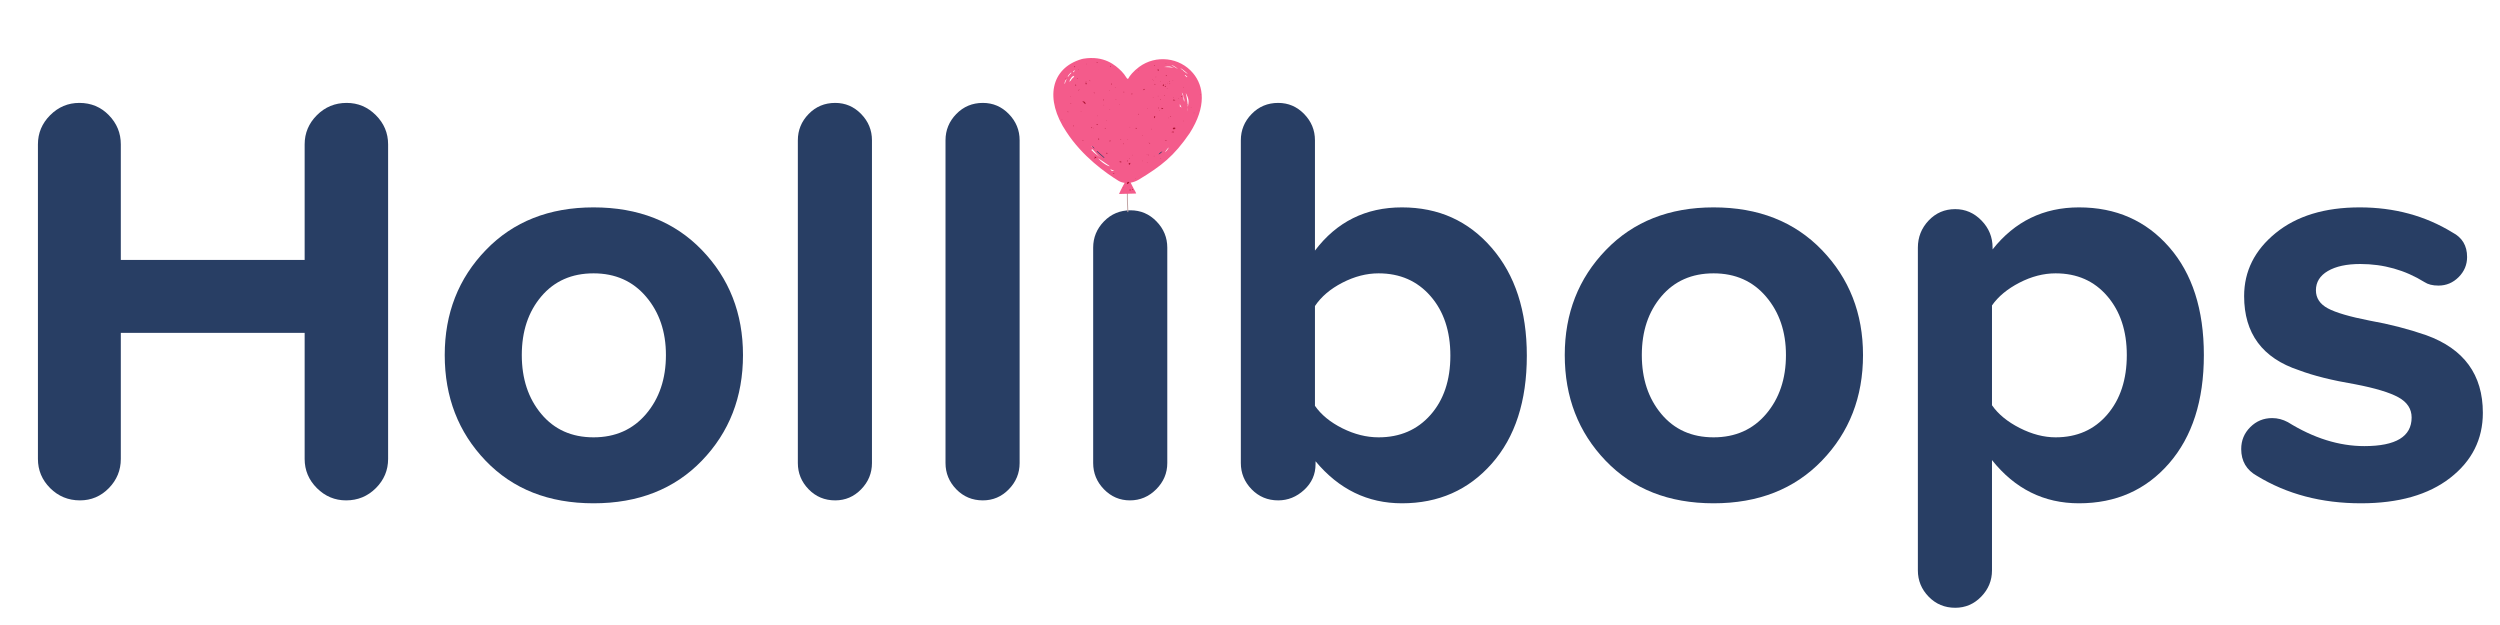 <svg version="1.0" preserveAspectRatio="xMidYMid meet" height="500" viewBox="0 0 1500 375" zoomAndPan="magnify" width="2000" xmlns:xlink="http://www.w3.org/1999/xlink" xmlns="http://www.w3.org/2000/svg"><defs><g></g><clipPath id="d23ceb2c4b"><path clip-rule="nonzero" d="M 676 112 L 681 112 L 681 127.242 L 676 127.242 Z M 676 112"></path></clipPath></defs><rect fill-opacity="1" height="450" y="-37.5" fill="#ffffff" width="1800" x="-150"></rect><rect fill-opacity="1" height="450" y="-37.5" fill="#ffffff" width="1800" x="-150"></rect><g fill-opacity="1" fill="#283e64"><g transform="translate(-0.353, 297.774)"><g><path d="M 183.141 -22.406 L 183.141 -98.047 L 72.844 -98.047 L 72.844 -22.406 C 72.844 -15.633 70.445 -9.797 65.656 -4.891 C 60.875 0.004 55.098 2.453 48.328 2.453 C 41.316 2.453 35.359 0.004 30.453 -4.891 C 25.555 -9.797 23.109 -15.633 23.109 -22.406 L 23.109 -211.156 C 23.109 -217.926 25.555 -223.766 30.453 -228.672 C 35.359 -233.578 41.195 -236.031 47.969 -236.031 C 54.977 -236.031 60.875 -233.578 65.656 -228.672 C 70.445 -223.766 72.844 -217.926 72.844 -211.156 L 72.844 -141.828 L 183.141 -141.828 L 183.141 -211.156 C 183.141 -217.926 185.594 -223.766 190.5 -228.672 C 195.406 -233.578 201.359 -236.031 208.359 -236.031 C 215.129 -236.031 220.961 -233.578 225.859 -228.672 C 230.766 -223.766 233.219 -217.926 233.219 -211.156 L 233.219 -22.406 C 233.219 -15.633 230.766 -9.797 225.859 -4.891 C 220.961 0.004 215.016 2.453 208.016 2.453 C 201.242 2.453 195.406 0.004 190.5 -4.891 C 185.594 -9.797 183.141 -15.633 183.141 -22.406 Z M 183.141 -22.406"></path></g></g></g><g fill-opacity="1" fill="#283e64"><g transform="translate(255.636, 297.774)"><g><path d="M 11.203 -84.75 C 11.203 -109.727 19.43 -130.738 35.891 -147.781 C 52.348 -164.82 73.883 -173.344 100.5 -173.344 C 127.352 -173.344 149.008 -164.82 165.469 -147.781 C 181.926 -130.738 190.156 -109.727 190.156 -84.75 C 190.156 -59.531 181.926 -38.398 165.469 -21.359 C 149.008 -4.316 127.352 4.203 100.5 4.203 C 73.656 4.203 52.062 -4.316 35.719 -21.359 C 19.375 -38.398 11.203 -59.531 11.203 -84.75 Z M 143.922 -84.75 C 143.922 -98.75 139.953 -110.414 132.016 -119.75 C 124.078 -129.094 113.57 -133.766 100.5 -133.766 C 87.426 -133.766 76.977 -129.156 69.156 -119.938 C 61.344 -110.719 57.438 -98.988 57.438 -84.75 C 57.438 -70.508 61.344 -58.719 69.156 -49.375 C 76.977 -40.039 87.426 -35.375 100.5 -35.375 C 113.57 -35.375 124.078 -40.039 132.016 -49.375 C 139.953 -58.719 143.922 -70.508 143.922 -84.75 Z M 143.922 -84.75"></path></g></g></g><g fill-opacity="1" fill="#283e64"><g transform="translate(456.646, 297.774)"><g><path d="M 22.062 -19.953 L 22.062 -213.609 C 22.062 -219.68 24.219 -224.938 28.531 -229.375 C 32.852 -233.812 38.164 -236.031 44.469 -236.031 C 50.539 -236.031 55.734 -233.812 60.047 -229.375 C 64.367 -224.938 66.531 -219.68 66.531 -213.609 L 66.531 -19.953 C 66.531 -13.891 64.367 -8.641 60.047 -4.203 C 55.734 0.234 50.539 2.453 44.469 2.453 C 38.164 2.453 32.852 0.234 28.531 -4.203 C 24.219 -8.641 22.062 -13.891 22.062 -19.953 Z M 22.062 -19.953"></path></g></g></g><g fill-opacity="1" fill="#283e64"><g transform="translate(545.244, 297.774)"><g><path d="M 22.062 -19.953 L 22.062 -213.609 C 22.062 -219.68 24.219 -224.938 28.531 -229.375 C 32.852 -233.812 38.164 -236.031 44.469 -236.031 C 50.539 -236.031 55.734 -233.812 60.047 -229.375 C 64.367 -224.938 66.531 -219.68 66.531 -213.609 L 66.531 -19.953 C 66.531 -13.891 64.367 -8.641 60.047 -4.203 C 55.734 0.234 50.539 2.453 44.469 2.453 C 38.164 2.453 32.852 0.234 28.531 -4.203 C 24.219 -8.641 22.062 -13.891 22.062 -19.953 Z M 22.062 -19.953"></path></g></g></g><g fill-opacity="1" fill="#283e64"><g transform="translate(633.842, 297.774)"><g><path d="M 25.391 -204.688 C 20.141 -209.938 17.516 -216.18 17.516 -223.422 C 17.516 -230.66 20.141 -236.906 25.391 -242.156 C 30.641 -247.406 36.883 -250.031 44.125 -250.031 C 51.594 -250.031 57.895 -247.461 63.031 -242.328 C 68.164 -237.191 70.734 -230.891 70.734 -223.422 C 70.734 -216.18 68.164 -209.938 63.031 -204.688 C 57.895 -199.438 51.594 -196.812 44.125 -196.812 C 36.883 -196.812 30.641 -199.438 25.391 -204.688 Z M 22.062 -19.953 L 22.062 -149.188 C 22.062 -155.25 24.219 -160.5 28.531 -164.938 C 32.852 -169.375 38.164 -171.594 44.469 -171.594 C 50.539 -171.594 55.734 -169.375 60.047 -164.938 C 64.367 -160.5 66.531 -155.25 66.531 -149.188 L 66.531 -19.953 C 66.531 -13.891 64.312 -8.641 59.875 -4.203 C 55.445 0.234 50.195 2.453 44.125 2.453 C 38.051 2.453 32.852 0.234 28.531 -4.203 C 24.219 -8.641 22.062 -13.891 22.062 -19.953 Z M 22.062 -19.953"></path></g></g></g><g fill-opacity="1" fill="#283e64"><g transform="translate(722.44, 297.774)"><g><path d="M 193.656 -84.391 C 193.656 -57.078 186.648 -35.484 172.641 -19.609 C 158.629 -3.734 140.656 4.203 118.719 4.203 C 98.164 4.203 80.891 -4.203 66.891 -21.016 L 66.891 -19.266 C 66.891 -13.191 64.613 -8.051 60.062 -3.844 C 55.508 0.352 50.312 2.453 44.469 2.453 C 38.164 2.453 32.852 0.234 28.531 -4.203 C 24.219 -8.641 22.062 -13.891 22.062 -19.953 L 22.062 -213.609 C 22.062 -219.68 24.219 -224.938 28.531 -229.375 C 32.852 -233.812 38.164 -236.031 44.469 -236.031 C 50.539 -236.031 55.734 -233.812 60.047 -229.375 C 64.367 -224.938 66.531 -219.68 66.531 -213.609 L 66.531 -147.422 C 79.602 -164.703 97 -173.344 118.719 -173.344 C 140.656 -173.344 158.629 -165.227 172.641 -149 C 186.648 -132.781 193.656 -111.242 193.656 -84.391 Z M 135.875 -48.844 C 143.812 -57.832 147.781 -69.68 147.781 -84.391 C 147.781 -99.098 143.812 -111.004 135.875 -120.109 C 127.938 -129.211 117.547 -133.766 104.703 -133.766 C 97.461 -133.766 90.223 -131.895 82.984 -128.156 C 75.754 -124.426 70.27 -119.758 66.531 -114.156 L 66.531 -54.281 C 70.27 -48.906 75.754 -44.41 82.984 -40.797 C 90.223 -37.18 97.461 -35.375 104.703 -35.375 C 117.547 -35.375 127.938 -39.863 135.875 -48.844 Z M 135.875 -48.844"></path></g></g></g><g fill-opacity="1" fill="#283e64"><g transform="translate(927.652, 297.774)"><g><path d="M 11.203 -84.75 C 11.203 -109.727 19.43 -130.738 35.891 -147.781 C 52.348 -164.82 73.883 -173.344 100.5 -173.344 C 127.352 -173.344 149.008 -164.82 165.469 -147.781 C 181.926 -130.738 190.156 -109.727 190.156 -84.75 C 190.156 -59.531 181.926 -38.398 165.469 -21.359 C 149.008 -4.316 127.352 4.203 100.5 4.203 C 73.656 4.203 52.062 -4.316 35.719 -21.359 C 19.375 -38.398 11.203 -59.531 11.203 -84.75 Z M 143.922 -84.75 C 143.922 -98.75 139.953 -110.414 132.016 -119.75 C 124.078 -129.094 113.57 -133.766 100.5 -133.766 C 87.426 -133.766 76.977 -129.156 69.156 -119.938 C 61.344 -110.719 57.438 -98.988 57.438 -84.75 C 57.438 -70.508 61.344 -58.719 69.156 -49.375 C 76.977 -40.039 87.426 -35.375 100.5 -35.375 C 113.57 -35.375 124.078 -40.039 132.016 -49.375 C 139.953 -58.719 143.922 -70.508 143.922 -84.75 Z M 143.922 -84.75"></path></g></g></g><g fill-opacity="1" fill="#283e64"><g transform="translate(1128.661, 297.774)"><g><path d="M 172.812 -149.531 C 186.707 -133.656 193.656 -112.062 193.656 -84.75 C 193.656 -57.438 186.707 -35.781 172.812 -19.781 C 158.926 -3.789 140.895 4.203 118.719 4.203 C 97.707 4.203 80.312 -4.438 66.531 -21.719 L 66.531 44.469 C 66.531 50.539 64.367 55.797 60.047 60.234 C 55.734 64.672 50.539 66.891 44.469 66.891 C 38.164 66.891 32.852 64.672 28.531 60.234 C 24.219 55.797 22.062 50.539 22.062 44.469 L 22.062 -149.188 C 22.062 -155.488 24.219 -160.914 28.531 -165.469 C 32.852 -170.02 38.164 -172.297 44.469 -172.297 C 50.539 -172.297 55.797 -170.02 60.234 -165.469 C 64.672 -160.914 66.891 -155.488 66.891 -149.188 L 66.891 -148.125 C 80.191 -164.938 97.469 -173.344 118.719 -173.344 C 140.895 -173.344 158.926 -165.406 172.812 -149.531 Z M 147.422 -84.75 C 147.422 -99.219 143.508 -111.004 135.688 -120.109 C 127.875 -129.211 117.547 -133.766 104.703 -133.766 C 97.461 -133.766 90.223 -131.895 82.984 -128.156 C 75.754 -124.426 70.27 -119.879 66.531 -114.516 L 66.531 -54.625 C 70.27 -49.258 75.816 -44.707 83.172 -40.969 C 90.523 -37.238 97.703 -35.375 104.703 -35.375 C 117.547 -35.375 127.875 -39.926 135.688 -49.031 C 143.508 -58.133 147.422 -70.039 147.422 -84.75 Z M 147.422 -84.75"></path></g></g></g><g fill-opacity="1" fill="#283e64"><g transform="translate(1333.522, 297.774)"><g><path d="M 11.203 -28.359 C 11.203 -33.492 13.008 -37.867 16.625 -41.484 C 20.25 -45.109 24.629 -46.922 29.766 -46.922 C 33.035 -46.922 36.188 -46.102 39.219 -44.469 C 54.625 -34.895 69.914 -30.109 85.094 -30.109 C 104 -30.109 113.453 -35.832 113.453 -47.281 C 113.453 -52.414 110.828 -56.441 105.578 -59.359 C 100.328 -62.273 91.633 -64.898 79.5 -67.234 C 65.719 -69.566 54.508 -72.367 45.875 -75.641 C 23.926 -82.879 12.953 -97.703 12.953 -120.109 C 12.953 -135.055 19.254 -147.664 31.859 -157.938 C 44.473 -168.207 61.285 -173.344 82.297 -173.344 C 103.066 -173.344 121.625 -168.32 137.969 -158.281 C 143.812 -155.25 146.734 -150.348 146.734 -143.578 C 146.734 -138.91 145.039 -134.883 141.656 -131.5 C 138.27 -128.113 134.238 -126.422 129.562 -126.422 C 126.062 -126.422 123.266 -127.117 121.172 -128.516 C 109.492 -135.754 96.648 -139.375 82.641 -139.375 C 74.473 -139.375 67.992 -137.973 63.203 -135.172 C 58.422 -132.367 56.031 -128.516 56.031 -123.609 C 56.031 -118.941 58.422 -115.32 63.203 -112.75 C 67.992 -110.188 76.344 -107.738 88.25 -105.406 C 100.156 -103.301 111.477 -100.383 122.219 -96.656 C 144.863 -88.477 156.188 -72.953 156.188 -50.078 C 156.188 -34.203 149.648 -21.188 136.578 -11.031 C 123.504 -0.875 105.645 4.203 83 4.203 C 59.414 4.203 38.633 -1.281 20.656 -12.25 C 14.352 -15.758 11.203 -21.129 11.203 -28.359 Z M 11.203 -28.359"></path></g></g></g><g clip-path="url(#d23ceb2c4b)"><path fill-rule="nonzero" fill-opacity="1" d="M 676.793 223.25 C 675.695 206.25 677.074 196.699 678.406 187.465 C 679.887 177.246 681.277 167.59 678.645 148.969 C 675.297 125.273 676.262 112.68 676.273 112.555 L 676.855 112.602 C 676.844 112.727 675.887 125.266 679.227 148.887 C 681.867 167.594 680.469 177.289 678.988 187.551 C 677.66 196.758 676.285 206.277 677.379 223.215 Z M 676.793 223.25" fill="#c1a3a3"></path></g><path fill-rule="nonzero" fill-opacity="1" d="M 715.84 43.914 C 707.828 34.348 693.543 32.734 683.492 40.145 C 680.004 42.723 677.688 45.621 676.961 47.156 C 676.715 47.285 676.461 47.59 675.781 46.473 C 674.973 45.145 674.047 43.902 672.953 42.801 C 669.148 38.973 662.461 33.223 650.051 35.215 C 649.691 35.273 649.332 35.355 648.984 35.453 C 630.523 40.883 626.539 59.383 639.891 79.199 C 649.469 93.891 663.547 103.844 671.125 108.504 C 672.176 109.16 673.449 109.547 674.801 109.707 C 674.48 110.266 674.164 110.832 673.848 111.422 C 672.926 113.145 672.113 114.805 671.406 116.387 C 674.844 116.297 678.285 116.207 681.719 116.117 C 681.469 115.172 680.547 113.949 680.062 112.91 C 679.484 111.672 678.938 110.578 678.398 109.602 C 680.148 109.297 681.828 108.645 683.359 107.719 C 696.953 99.461 704.27 93.812 713.793 79.93 C 724.004 63.918 722.336 51.676 715.84 43.914 Z M 639.582 48.398 C 639.48 48.789 639.094 49.293 639.121 49.621 C 639.148 49.953 638.684 50.434 638.684 50.434 C 638.684 50.434 638.77 49.574 638.832 49.359 C 638.895 49.141 638.922 48.973 639.078 48.52 C 639.242 48.062 640.242 47.375 640.242 47.375 C 640.242 47.375 639.684 48.004 639.582 48.398 Z M 640.656 45.73 C 641.148 44.934 641.766 44.215 642.473 43.605 C 642.664 43.441 642.941 43.719 642.75 43.883 C 642.066 44.473 641.469 45.16 640.988 45.926 C 640.855 46.137 640.523 45.941 640.656 45.73 Z M 643.602 46.879 C 643.602 46.879 643.039 47.238 642.77 47.875 C 642.5 48.516 642.109 48.391 641.859 49.031 C 641.609 49.672 641.777 47.953 642.234 47.418 C 642.688 46.879 642.402 47.336 642.895 46.508 C 643.395 45.68 643.832 45.883 644.266 45.555 C 644.703 45.227 644.598 46.199 643.602 46.879 Z M 643.883 43.438 C 643.883 43.438 643.723 42.863 644.172 42.562 C 644.625 42.262 645.125 42.301 645.125 42.301 Z M 658.355 90.676 C 659.762 91.922 661.172 93.16 662.578 94.406 C 662.766 94.574 662.488 94.844 662.301 94.684 C 660.895 93.438 659.488 92.195 658.078 90.953 C 657.891 90.785 658.164 90.508 658.355 90.676 Z M 654.773 87.66 L 655.004 87.625 L 655.453 87.91 C 655.453 87.91 655.945 88.113 656.133 88.27 L 656.348 88.605 L 656.738 89.234 C 656.738 89.234 656.184 88.941 656.102 88.781 C 656.016 88.621 655.754 88.332 655.754 88.332 C 655.754 88.332 655.508 88.301 654.973 87.848 C 654.445 87.391 654.773 87.66 654.773 87.66 Z M 655.352 90.473 C 655.285 90.281 654.949 90.355 654.898 90.086 C 654.816 89.656 655.355 89.395 655.641 89.727 C 656.816 91.105 658.867 93.402 660.402 94.578 C 660.672 94.773 660.84 94.887 660.84 94.887 C 660.699 94.801 660.555 94.691 660.402 94.578 C 659.145 93.672 655.551 91.035 655.352 90.473 Z M 658.871 94.957 C 658.871 94.957 664.125 98.352 665.527 99.445 C 666.93 100.535 661.996 98.766 658.871 94.957 Z M 667.043 102.59 L 666.098 101.402 L 668.484 102.59 Z M 710.574 42.469 C 711.355 43.094 712.121 43.746 712.805 44.488 C 711.926 43.984 711.117 43.391 710.332 42.773 C 709.551 42.145 708.789 41.496 708.098 40.754 C 708.98 41.254 709.785 41.852 710.574 42.469 Z M 695.121 92.676 C 695.848 91.285 697.508 90.812 697.508 90.812 C 696.215 92.422 695.121 92.676 695.121 92.676 Z M 700.301 90.012 C 700.098 90.254 699.891 90.496 699.672 90.73 C 699.457 90.965 699.223 91.18 698.988 91.41 C 699.086 91.09 699.258 90.816 699.43 90.543 C 699.602 90.27 699.797 90.02 699.996 89.766 C 700.402 89.27 700.832 88.801 701.363 88.41 C 701.074 89 700.695 89.512 700.301 90.012 Z M 704.508 40.812 C 703.414 40.34 698.488 40.215 698.488 40.215 L 700.48 39.871 C 700.48 39.871 701.223 39.848 701.824 39.871 C 702.418 39.895 704.773 40.93 704.508 40.812 Z M 702.715 39.027 C 704.73 39.324 706.727 41.41 706.727 41.41 Z M 707.855 63.848 L 707.895 62.438 L 708.941 64.52 Z M 710.582 61.008 L 710.543 61.012 C 710.453 60.789 710.383 60.559 710.324 60.332 C 710.258 60.105 710.211 59.879 710.164 59.648 C 710.086 59.188 710.023 58.73 709.984 58.254 C 709.965 58.02 709.926 57.789 709.848 57.566 C 709.77 57.344 709.641 57.141 709.543 56.93 C 709.359 56.5 709.23 56.066 709.113 55.598 L 709.145 55.578 C 709.332 55.746 709.465 55.953 709.582 56.164 C 709.695 56.371 709.793 56.594 709.852 56.828 C 709.906 57.062 709.918 57.305 709.973 57.535 C 710.02 57.77 710.109 57.988 710.195 58.207 C 710.387 58.648 710.492 59.113 710.578 59.582 C 710.637 60.051 710.656 60.527 710.582 61.008 Z M 710.961 45.051 C 711.035 44.969 711.16 44.984 711.238 45.051 C 711.598 45.363 711.957 45.676 712.316 45.984 C 712.398 46.055 712.383 46.188 712.316 46.262 C 712.242 46.344 712.117 46.328 712.039 46.262 C 711.68 45.949 711.32 45.641 710.961 45.328 C 710.879 45.254 710.895 45.125 710.961 45.051 Z M 713.051 62.066 C 712.895 62.855 712.793 63.574 712.727 64.199 C 712.766 65.164 712.742 66.086 712.621 66.887 C 712.621 66.887 712.547 65.867 712.727 64.199 C 712.578 60.355 711.457 55.867 711.457 55.867 C 711.457 55.867 713.621 59.168 713.051 62.066 Z M 713.051 62.066" fill="#f45b8b"></path><path fill-rule="nonzero" fill-opacity="1" d="M 665.758 84.512 C 665.855 84.352 666.02 84.23 666.121 84.246 C 666.227 84.262 666.289 84.422 666.258 84.594 C 666.227 84.77 666.066 84.891 665.895 84.863 C 665.703 84.828 665.652 84.691 665.758 84.512 Z M 663.898 92.004 C 664 91.832 664.094 91.625 664.109 91.547 C 664.145 91.355 664.449 92.062 664.422 92.266 C 664.41 92.355 664.246 92.402 664.059 92.371 C 663.832 92.332 663.777 92.203 663.898 92.004 Z M 671.637 97.102 C 671.676 96.871 672.348 96.793 672.695 96.977 C 673.172 97.23 672.883 97.5 672.246 97.395 C 671.895 97.336 671.621 97.207 671.637 97.102 Z M 658.969 83.605 C 658.766 83.324 658.895 83.086 659.227 83.141 C 659.402 83.168 659.523 83.336 659.492 83.512 C 659.441 83.84 659.176 83.891 658.969 83.605 Z M 688.188 97.445 C 688.277 97.379 688.406 97.402 688.473 97.492 C 688.539 97.582 688.465 97.637 688.309 97.609 C 688.152 97.586 688.098 97.512 688.188 97.445 Z M 696.121 94.828 C 696.277 94.793 696.516 94.832 696.652 94.91 C 696.789 94.992 696.66 95.023 696.367 94.973 C 696.074 94.922 695.965 94.859 696.121 94.828 Z M 688.07 92.859 C 688.16 92.793 688.289 92.816 688.355 92.906 C 688.422 92.992 688.348 93.047 688.191 93.02 C 688.031 92.992 687.977 92.922 688.07 92.859 Z M 688.754 92.898 C 688.699 92.766 688.789 92.742 688.969 92.848 C 689.312 93.047 689.355 93.211 689.051 93.16 C 688.938 93.141 688.805 93.023 688.754 92.898 Z M 692.312 93.551 C 692.402 93.484 692.531 93.508 692.598 93.598 C 692.664 93.688 692.59 93.742 692.434 93.715 C 692.277 93.691 692.223 93.617 692.312 93.551 Z M 692.406 70.531 C 692.363 70.074 692.734 69.543 693.062 69.594 C 693.258 69.625 692.871 70.844 692.633 70.941 C 692.531 70.984 692.43 70.801 692.406 70.531 Z M 703.848 58.508 C 703.934 58.441 704.062 58.465 704.129 58.555 C 704.195 58.645 704.121 58.699 703.965 58.672 C 703.812 58.645 703.758 58.574 703.848 58.508 Z M 677.793 113.922 C 677.832 113.691 677.949 113.516 678.051 113.531 C 678.289 113.57 678.418 114.156 678.223 114.301 C 677.926 114.512 677.723 114.336 677.793 113.922 Z M 679.133 113.703 C 679.152 113.59 679.305 113.516 679.473 113.543 C 679.641 113.57 679.824 113.695 679.875 113.824 C 679.93 113.953 679.773 114.027 679.535 113.988 C 679.297 113.949 679.113 113.82 679.133 113.703 Z M 673.703 112.508 C 673.793 112.441 673.922 112.465 673.988 112.555 C 674.055 112.645 673.98 112.699 673.824 112.672 C 673.664 112.648 673.613 112.574 673.703 112.508 Z M 676.16 110.066 C 676.281 109.34 676.586 109.031 677.102 109.113 C 677.746 109.219 677.684 109.648 676.949 110.141 C 676.254 110.613 676.074 110.594 676.16 110.066 Z M 700.152 53.117 C 700.242 53.051 700.371 53.074 700.438 53.164 C 700.5 53.254 700.43 53.309 700.273 53.281 C 700.117 53.258 700.062 53.184 700.152 53.117 Z M 698.93 51.758 C 699.027 51.535 699.188 51.422 699.277 51.5 C 699.547 51.734 699.375 52.266 699.047 52.211 C 698.852 52.18 698.812 52.02 698.93 51.758 Z M 697.781 51.438 L 697.555 51.09 L 697.922 50.824 C 698.434 50.461 698.523 50.516 698.359 51.117 C 698.172 51.793 698.059 51.855 697.781 51.438 Z M 699.199 50.496 C 699.227 50.34 699.301 50.285 699.363 50.379 C 699.43 50.469 699.406 50.594 699.316 50.66 C 699.227 50.723 699.176 50.648 699.199 50.496 Z M 701.746 50.258 C 701.691 50.129 701.75 50.039 701.875 50.059 C 702 50.078 702.086 50.191 702.066 50.309 C 702.047 50.426 701.988 50.512 701.938 50.508 C 701.887 50.5 701.801 50.387 701.746 50.258 Z M 700.613 49.855 C 700.641 49.699 700.715 49.645 700.777 49.738 C 700.844 49.828 700.82 49.957 700.73 50.023 C 700.641 50.086 700.586 50.008 700.613 49.855 Z M 681.367 107.176 C 681.457 107.109 681.586 107.133 681.652 107.223 C 681.719 107.312 681.645 107.367 681.488 107.34 C 681.332 107.316 681.277 107.242 681.367 107.176 Z M 696.25 48.996 C 696.34 48.93 696.469 48.953 696.535 49.043 C 696.602 49.133 696.527 49.188 696.371 49.16 C 696.211 49.137 696.156 49.062 696.25 48.996 Z M 642.508 62.031 C 642.637 61.98 642.727 62.043 642.703 62.164 C 642.68 62.289 642.566 62.371 642.453 62.348 C 642.336 62.324 642.25 62.266 642.258 62.215 C 642.266 62.164 642.379 62.082 642.508 62.031 Z M 667.617 104.172 C 667.633 104.074 667.934 104.043 668.281 104.102 C 668.633 104.16 668.914 104.242 668.906 104.285 C 668.898 104.332 668.598 104.363 668.238 104.355 C 667.883 104.348 667.602 104.266 667.617 104.172 Z M 701.531 48.914 C 701.477 48.785 701.535 48.695 701.66 48.715 C 701.785 48.734 701.871 48.848 701.852 48.965 C 701.832 49.082 701.773 49.172 701.723 49.164 C 701.672 49.156 701.586 49.043 701.531 48.914 Z M 703.605 48.02 C 703.695 47.953 703.824 47.977 703.891 48.066 C 703.953 48.156 703.883 48.211 703.727 48.184 C 703.566 48.16 703.516 48.086 703.605 48.02 Z M 644.141 75.348 C 644.254 75.371 644.332 75.484 644.309 75.602 C 644.285 75.719 644.172 75.797 644.059 75.773 C 643.941 75.75 643.863 75.637 643.887 75.52 C 643.91 75.402 644.027 75.324 644.141 75.348 Z M 650.461 61.844 C 650.219 61.516 649.898 61.223 649.746 61.199 C 649.598 61.176 649.492 61.059 649.512 60.941 C 649.57 60.586 650.742 60.902 651.012 61.352 C 651.727 62.512 651.254 62.93 650.461 61.844 Z M 677.289 98.531 L 677.098 98.203 L 677.586 97.887 C 678.184 97.504 678.367 97.699 678.07 98.395 C 677.82 98.973 677.574 99.016 677.289 98.531 Z M 656.621 95.086 C 656.801 95.047 656.887 94.82 656.859 94.473 L 656.812 93.918 L 657.289 94.07 C 657.82 94.238 658.035 94.812 657.543 94.73 C 657.371 94.703 657.148 94.812 657.055 94.973 C 656.957 95.137 656.758 95.246 656.609 95.211 L 656.34 95.148 Z M 676.164 96.719 C 676.109 96.586 676.18 96.434 676.32 96.375 C 676.676 96.227 676.844 96.539 676.527 96.762 C 676.352 96.891 676.23 96.875 676.164 96.719 Z M 677.426 95.23 C 677.508 95.172 677.691 95.195 677.836 95.281 C 677.996 95.379 677.938 95.418 677.688 95.387 C 677.461 95.363 677.344 95.293 677.426 95.23 Z M 685.297 96.508 C 685.387 96.441 685.516 96.465 685.582 96.555 C 685.648 96.645 685.574 96.699 685.418 96.672 C 685.258 96.645 685.207 96.57 685.297 96.508 Z M 679.25 93.047 C 679.277 92.895 679.352 92.84 679.414 92.934 C 679.48 93.02 679.457 93.148 679.367 93.215 C 679.277 93.277 679.227 93.203 679.25 93.047 Z M 649.617 84.293 L 649.227 84.039 L 649.586 84.082 C 649.785 84.105 649.992 84.23 650.043 84.359 C 650.152 84.629 650.145 84.629 649.617 84.293 Z M 658.555 69.402 C 658.617 69.496 658.594 69.621 658.5 69.684 C 658.406 69.746 658.355 69.672 658.387 69.516 C 658.418 69.367 658.492 69.312 658.555 69.402 Z M 661.93 59.477 C 661.984 59.488 662.102 59.73 662.191 60.016 L 662.355 60.539 L 662.059 60.18 C 661.781 59.855 661.703 59.434 661.93 59.477 Z M 673.84 86.32 C 673.973 86.066 674.293 86.055 674.254 86.305 C 674.238 86.387 674.113 86.48 673.977 86.5 C 673.836 86.523 673.773 86.441 673.84 86.32 Z M 662.414 62.918 C 662.477 63.012 662.453 63.137 662.359 63.199 C 662.266 63.262 662.215 63.188 662.246 63.031 C 662.277 62.879 662.352 62.828 662.414 62.918 Z M 672.289 83.652 C 672.309 83.527 672.422 83.445 672.539 83.465 C 672.656 83.484 672.746 83.539 672.738 83.59 C 672.73 83.641 672.617 83.727 672.488 83.781 C 672.359 83.836 672.266 83.777 672.289 83.652 Z M 689.457 85.91 C 689.258 85.703 689.191 85.547 689.309 85.566 C 689.426 85.586 689.684 85.773 689.883 85.98 C 690.082 86.191 690.148 86.344 690.031 86.324 C 689.914 86.305 689.656 86.121 689.457 85.91 Z M 676.641 83.699 C 676.668 83.543 676.742 83.492 676.805 83.582 C 676.871 83.672 676.848 83.801 676.758 83.867 C 676.668 83.93 676.613 83.855 676.641 83.699 Z M 663.145 76.758 C 663.262 76.781 663.34 76.895 663.316 77.008 C 663.293 77.125 663.18 77.203 663.062 77.18 C 662.945 77.156 662.871 77.043 662.895 76.926 C 662.918 76.816 663.027 76.738 663.145 76.758 Z M 664.156 72.211 C 664.219 72.305 664.195 72.43 664.102 72.492 C 664.008 72.555 663.957 72.48 663.988 72.324 C 664.016 72.176 664.094 72.121 664.156 72.211 Z M 665.902 65.691 C 666.059 65.723 666.109 65.797 666.016 65.859 C 665.922 65.922 665.797 65.898 665.734 65.805 C 665.672 65.715 665.75 65.664 665.902 65.691 Z M 654.84 76.551 C 654.938 76.387 655.098 76.266 655.199 76.281 C 655.301 76.297 655.305 76.445 655.207 76.609 C 655.109 76.773 654.949 76.895 654.848 76.879 C 654.746 76.863 654.742 76.715 654.84 76.551 Z M 655.965 76.844 C 655.992 76.688 656.066 76.633 656.125 76.727 C 656.191 76.816 656.168 76.941 656.082 77.008 C 655.992 77.07 655.938 76.996 655.965 76.844 Z M 685.227 81.188 C 685.172 81.059 685.18 80.961 685.238 80.969 C 685.297 80.977 685.387 81.09 685.441 81.219 C 685.496 81.348 685.488 81.445 685.43 81.438 C 685.371 81.43 685.281 81.316 685.227 81.188 Z M 637.047 71.645 C 637.137 71.578 637.266 71.602 637.332 71.691 C 637.395 71.781 637.324 71.836 637.168 71.809 C 637.008 71.785 636.957 71.711 637.047 71.645 Z M 658.047 74.797 C 657.895 74.66 657.832 74.5 657.91 74.445 C 658.105 74.305 658.715 74.68 658.676 74.914 C 658.637 75.152 658.402 75.109 658.047 74.797 Z M 681.578 77.176 C 681.379 77.09 681.289 76.938 681.371 76.844 C 681.602 76.578 681.867 76.684 681.945 77.059 C 681.984 77.246 681.996 77.383 681.973 77.367 C 681.953 77.348 681.773 77.262 681.578 77.176 Z M 677.859 76.281 C 677.887 76.125 677.961 76.07 678.023 76.164 C 678.09 76.254 678.066 76.383 677.977 76.449 C 677.887 76.512 677.832 76.438 677.859 76.281 Z M 690.602 77.363 C 690.684 77.305 690.867 77.328 691.012 77.414 C 691.172 77.512 691.113 77.551 690.863 77.523 C 690.637 77.492 690.52 77.422 690.602 77.363 Z M 703.34 79.047 C 703.91 78.84 704.449 78.988 704.391 79.336 C 704.375 79.441 704 79.465 703.566 79.387 L 702.77 79.25 Z M 640.676 67.234 C 640.609 67.145 640.574 66.969 640.594 66.848 C 640.617 66.715 640.711 66.742 640.836 66.922 C 640.953 67.082 640.988 67.258 640.918 67.309 C 640.852 67.359 640.742 67.324 640.676 67.234 Z M 704.07 77.566 C 703.34 77.32 703.684 76.496 704.496 76.535 C 705.324 76.574 705.508 76.891 704.98 77.348 C 704.707 77.586 704.371 77.668 704.07 77.566 Z M 648.492 66.988 C 648.582 66.922 648.711 66.945 648.777 67.035 C 648.844 67.125 648.77 67.18 648.613 67.152 C 648.457 67.129 648.402 67.051 648.492 66.988 Z M 682.84 68.512 C 682.875 68.293 683.301 68.262 683.391 68.477 C 683.441 68.609 683.34 68.691 683.156 68.66 C 682.973 68.629 682.828 68.562 682.84 68.512 Z M 709.859 72.586 C 709.887 72.43 709.961 72.375 710.023 72.469 C 710.09 72.559 710.066 72.688 709.977 72.754 C 709.887 72.816 709.836 72.742 709.859 72.586 Z M 701.223 70.742 C 701.25 70.586 701.324 70.531 701.387 70.625 C 701.453 70.715 701.43 70.844 701.34 70.91 C 701.25 70.973 701.199 70.898 701.223 70.742 Z M 702.035 69.777 C 702.055 69.664 702.207 69.594 702.383 69.625 C 702.559 69.656 702.695 69.715 702.688 69.762 C 702.68 69.809 702.52 69.879 702.336 69.914 C 702.156 69.953 702.02 69.891 702.035 69.777 Z M 642.137 57.898 C 642.227 57.832 642.355 57.855 642.422 57.945 C 642.484 58.035 642.414 58.086 642.258 58.059 C 642.098 58.039 642.043 57.961 642.137 57.898 Z M 671.441 62.688 C 671.527 62.621 671.656 62.645 671.723 62.734 C 671.789 62.82 671.715 62.875 671.559 62.848 C 671.402 62.82 671.348 62.75 671.441 62.688 Z M 695.621 66.344 C 695.648 66.188 695.723 66.133 695.785 66.227 C 695.852 66.316 695.828 66.445 695.738 66.512 C 695.648 66.57 695.594 66.5 695.621 66.344 Z M 688.285 65 C 688.375 64.934 688.504 64.957 688.566 65.047 C 688.633 65.137 688.559 65.191 688.406 65.164 C 688.246 65.141 688.195 65.066 688.285 65 Z M 699.281 84.234 C 699.91 84.078 700.117 84.113 699.918 84.34 C 699.828 84.445 699.543 84.484 699.289 84.441 L 698.824 84.352 Z M 694.953 64.711 C 695.051 64.492 695.172 64.312 695.215 64.32 C 695.258 64.328 695.266 64.523 695.227 64.754 C 695.188 64.988 695.07 65.164 694.965 65.148 C 694.859 65.133 694.855 64.934 694.953 64.711 Z M 696.922 65.062 L 696.988 64.668 L 697.504 64.859 L 698.023 65.051 L 697.598 65.277 C 697.02 65.582 696.848 65.527 696.922 65.062 Z M 716.32 67.766 C 716.348 67.609 716.422 67.555 716.484 67.648 C 716.551 67.738 716.527 67.867 716.438 67.934 C 716.348 67.996 716.293 67.922 716.32 67.766 Z M 669.328 59.523 C 669.41 59.465 669.594 59.488 669.738 59.574 C 669.895 59.672 669.836 59.711 669.59 59.684 C 669.363 59.652 669.246 59.582 669.328 59.523 Z M 656.387 55.824 C 656.227 55.684 656.219 55.559 656.363 55.496 C 656.492 55.441 656.629 55.551 656.668 55.738 C 656.746 56.129 656.734 56.133 656.387 55.824 Z M 647.145 53.965 C 647.348 53.816 647.582 53.707 647.66 53.723 C 647.742 53.734 647.664 53.871 647.496 54.023 C 647.32 54.176 647.09 54.285 646.977 54.266 C 646.867 54.246 646.941 54.109 647.145 53.965 Z M 714.527 64.5 C 714.617 64.434 714.746 64.457 714.812 64.547 C 714.879 64.637 714.805 64.688 714.648 64.66 C 714.492 64.641 714.438 64.566 714.527 64.5 Z M 712.402 62.844 C 712.488 62.777 712.617 62.801 712.684 62.891 C 712.75 62.98 712.676 63.035 712.52 63.008 C 712.367 62.984 712.312 62.91 712.402 62.844 Z M 696.059 59.684 C 696.078 59.559 696.191 59.473 696.309 59.492 C 696.426 59.512 696.516 59.57 696.508 59.621 C 696.5 59.672 696.387 59.758 696.258 59.812 C 696.129 59.863 696.039 59.809 696.059 59.684 Z M 645.07 50.988 C 645.016 50.723 645.082 50.672 645.312 50.809 C 645.488 50.91 645.676 51 645.73 51.012 C 645.785 51.02 645.758 51.113 645.664 51.219 C 645.418 51.5 645.152 51.402 645.07 50.988 Z M 678.949 56.328 C 678.977 56.156 679.098 56.027 679.215 56.047 C 679.332 56.066 679.402 56.223 679.375 56.398 C 679.348 56.574 679.227 56.703 679.109 56.684 C 678.992 56.664 678.918 56.504 678.949 56.328 Z M 691.734 58.602 C 691.824 58.535 691.953 58.559 692.016 58.648 C 692.082 58.738 692.008 58.793 691.855 58.766 C 691.695 58.738 691.641 58.664 691.734 58.602 Z M 665.648 54.121 C 665.738 54.055 665.867 54.078 665.934 54.168 C 666 54.258 665.926 54.309 665.77 54.285 C 665.609 54.262 665.559 54.188 665.648 54.121 Z M 674.117 55.215 C 674.137 55.098 674.246 55.02 674.363 55.035 C 674.48 55.051 674.559 55.164 674.543 55.277 C 674.523 55.395 674.414 55.473 674.297 55.457 C 674.176 55.441 674.098 55.328 674.117 55.215 Z M 703.754 60.086 C 703.613 59.746 704.492 59.68 704.887 60.004 L 705.227 60.285 L 704.871 60.234 C 704.676 60.207 704.363 60.215 704.18 60.254 C 703.996 60.285 703.809 60.215 703.754 60.086 Z M 685.734 54.09 C 685.781 53.797 686.738 53.227 686.965 53.348 C 687.113 53.426 686.91 53.629 686.465 53.852 C 686.055 54.051 685.723 54.16 685.734 54.09 Z M 651.391 50.203 C 651.168 49.562 651.316 49.453 651.777 49.922 L 652.137 50.293 L 651.848 50.504 L 651.562 50.711 Z M 694.734 57.566 C 694.824 57.5 694.953 57.523 695.02 57.613 C 695.086 57.703 695.012 57.758 694.855 57.73 C 694.699 57.703 694.645 57.633 694.734 57.566 Z M 706.852 59.035 C 706.879 58.883 706.953 58.828 707.016 58.922 C 707.082 59.008 707.059 59.137 706.969 59.203 C 706.879 59.266 706.824 59.191 706.852 59.035 Z M 668.953 52.496 C 669.035 52.438 669.219 52.461 669.363 52.547 C 669.523 52.645 669.465 52.684 669.215 52.656 C 668.988 52.625 668.871 52.555 668.953 52.496 Z M 698.422 57.238 C 698.441 57.113 698.555 57.031 698.672 57.051 C 698.789 57.07 698.875 57.125 698.867 57.176 C 698.859 57.227 698.75 57.312 698.621 57.367 C 698.492 57.418 698.402 57.359 698.422 57.238 Z M 639.246 47.25 C 639.273 47.023 639.344 46.906 639.402 46.988 C 639.461 47.07 639.438 47.254 639.352 47.398 C 639.258 47.559 639.215 47.5 639.246 47.25 Z M 651.332 49.219 C 651.367 48.996 651.793 48.965 651.883 49.184 C 651.938 49.316 651.832 49.398 651.648 49.367 C 651.465 49.34 651.324 49.273 651.332 49.219 Z M 708.793 57.832 C 708.812 57.715 708.922 57.637 709.035 57.652 C 709.152 57.672 709.23 57.781 709.215 57.898 C 709.195 58.016 709.086 58.09 708.973 58.074 C 708.855 58.059 708.773 57.949 708.793 57.832 Z M 653.652 48.391 C 653.496 48.25 653.461 48.148 653.578 48.168 C 653.695 48.188 653.918 48.32 654.078 48.461 C 654.234 48.602 654.27 48.699 654.152 48.68 C 654.035 48.66 653.809 48.531 653.652 48.391 Z M 666.621 50.398 C 666.648 50.223 666.77 50.094 666.887 50.113 C 667.004 50.133 667.074 50.293 667.047 50.469 C 667.02 50.641 666.898 50.77 666.781 50.75 C 666.664 50.73 666.59 50.57 666.621 50.398 Z M 646.148 46.945 C 646.094 46.812 646.184 46.789 646.363 46.895 C 646.707 47.098 646.75 47.262 646.445 47.211 C 646.332 47.191 646.199 47.074 646.148 46.945 Z M 720.285 56.883 C 720.312 56.727 720.387 56.672 720.449 56.766 C 720.516 56.855 720.492 56.984 720.402 57.051 C 720.312 57.113 720.262 57.039 720.285 56.883 Z M 692.766 50.52 C 692.797 50.34 692.906 50.266 693.012 50.359 C 693.117 50.449 693.188 50.613 693.172 50.723 C 693.156 50.832 693.043 50.906 692.926 50.887 C 692.809 50.867 692.734 50.703 692.766 50.52 Z M 646.98 41.859 C 646.926 41.73 646.934 41.633 646.992 41.641 C 647.051 41.648 647.141 41.762 647.195 41.891 C 647.25 42.02 647.246 42.113 647.188 42.105 C 647.125 42.098 647.035 41.988 646.98 41.859 Z M 709.773 52.203 C 709.855 52.145 710.039 52.168 710.184 52.254 C 710.344 52.352 710.285 52.391 710.035 52.363 C 709.809 52.332 709.691 52.262 709.773 52.203 Z M 691.914 48.184 C 692 48.117 692.129 48.141 692.195 48.23 C 692.262 48.32 692.188 48.375 692.031 48.348 C 691.879 48.324 691.824 48.246 691.914 48.184 Z M 644.629 40.066 C 644.527 39.57 644.746 39.457 644.996 39.879 C 645.137 40.117 645.121 40.254 644.953 40.324 C 644.816 40.379 644.672 40.262 644.629 40.066 Z M 691.5 47.609 C 691.527 47.453 691.602 47.398 691.664 47.492 C 691.73 47.582 691.707 47.707 691.617 47.773 C 691.527 47.836 691.473 47.762 691.5 47.609 Z M 693.477 46.188 C 693.504 46.031 693.578 45.977 693.641 46.07 C 693.703 46.16 693.68 46.289 693.594 46.355 C 693.504 46.418 693.453 46.344 693.477 46.188 Z M 651.664 38.34 C 651.754 38.273 651.883 38.297 651.949 38.387 C 652.016 38.477 651.941 38.531 651.785 38.504 C 651.625 38.48 651.574 38.406 651.664 38.34 Z M 699.504 45.324 C 699.531 45.148 699.652 45.02 699.77 45.039 C 699.887 45.059 699.957 45.219 699.93 45.395 C 699.902 45.57 699.781 45.699 699.664 45.68 C 699.547 45.66 699.477 45.5 699.504 45.324 Z M 666.203 39.652 C 666.234 39.469 666.344 39.395 666.445 39.488 C 666.551 39.578 666.621 39.746 666.605 39.855 C 666.586 39.965 666.477 40.039 666.359 40.02 C 666.246 40 666.176 39.836 666.203 39.652 Z M 683.055 42.383 C 683.145 42.316 683.273 42.34 683.34 42.43 C 683.406 42.52 683.332 42.574 683.176 42.547 C 683.016 42.523 682.961 42.445 683.055 42.383 Z M 657.969 37.34 C 657.848 37.047 658.129 37.094 658.5 37.426 L 658.785 37.684 L 658.426 37.629 C 658.227 37.598 658.02 37.469 657.969 37.34 Z M 694.602 42.16 C 694.395 41.809 694.578 41.578 695.02 41.652 C 695.176 41.68 695.273 41.891 695.234 42.121 C 695.152 42.613 694.875 42.629 694.602 42.16 Z M 709.594 42.293 C 709.621 42.137 709.695 42.082 709.758 42.176 C 709.824 42.266 709.801 42.395 709.711 42.461 C 709.621 42.523 709.57 42.449 709.594 42.293 Z M 692.41 39.391 C 692.445 39.172 692.871 39.141 692.961 39.355 C 693.016 39.488 692.91 39.57 692.727 39.539 C 692.543 39.508 692.402 39.441 692.41 39.391 Z M 699.453 38.098 C 699.543 38.031 699.672 38.055 699.738 38.145 C 699.805 38.234 699.73 38.285 699.574 38.258 C 699.414 38.238 699.363 38.164 699.453 38.098 Z M 699.453 38.098" fill="#aa1330"></path></svg>